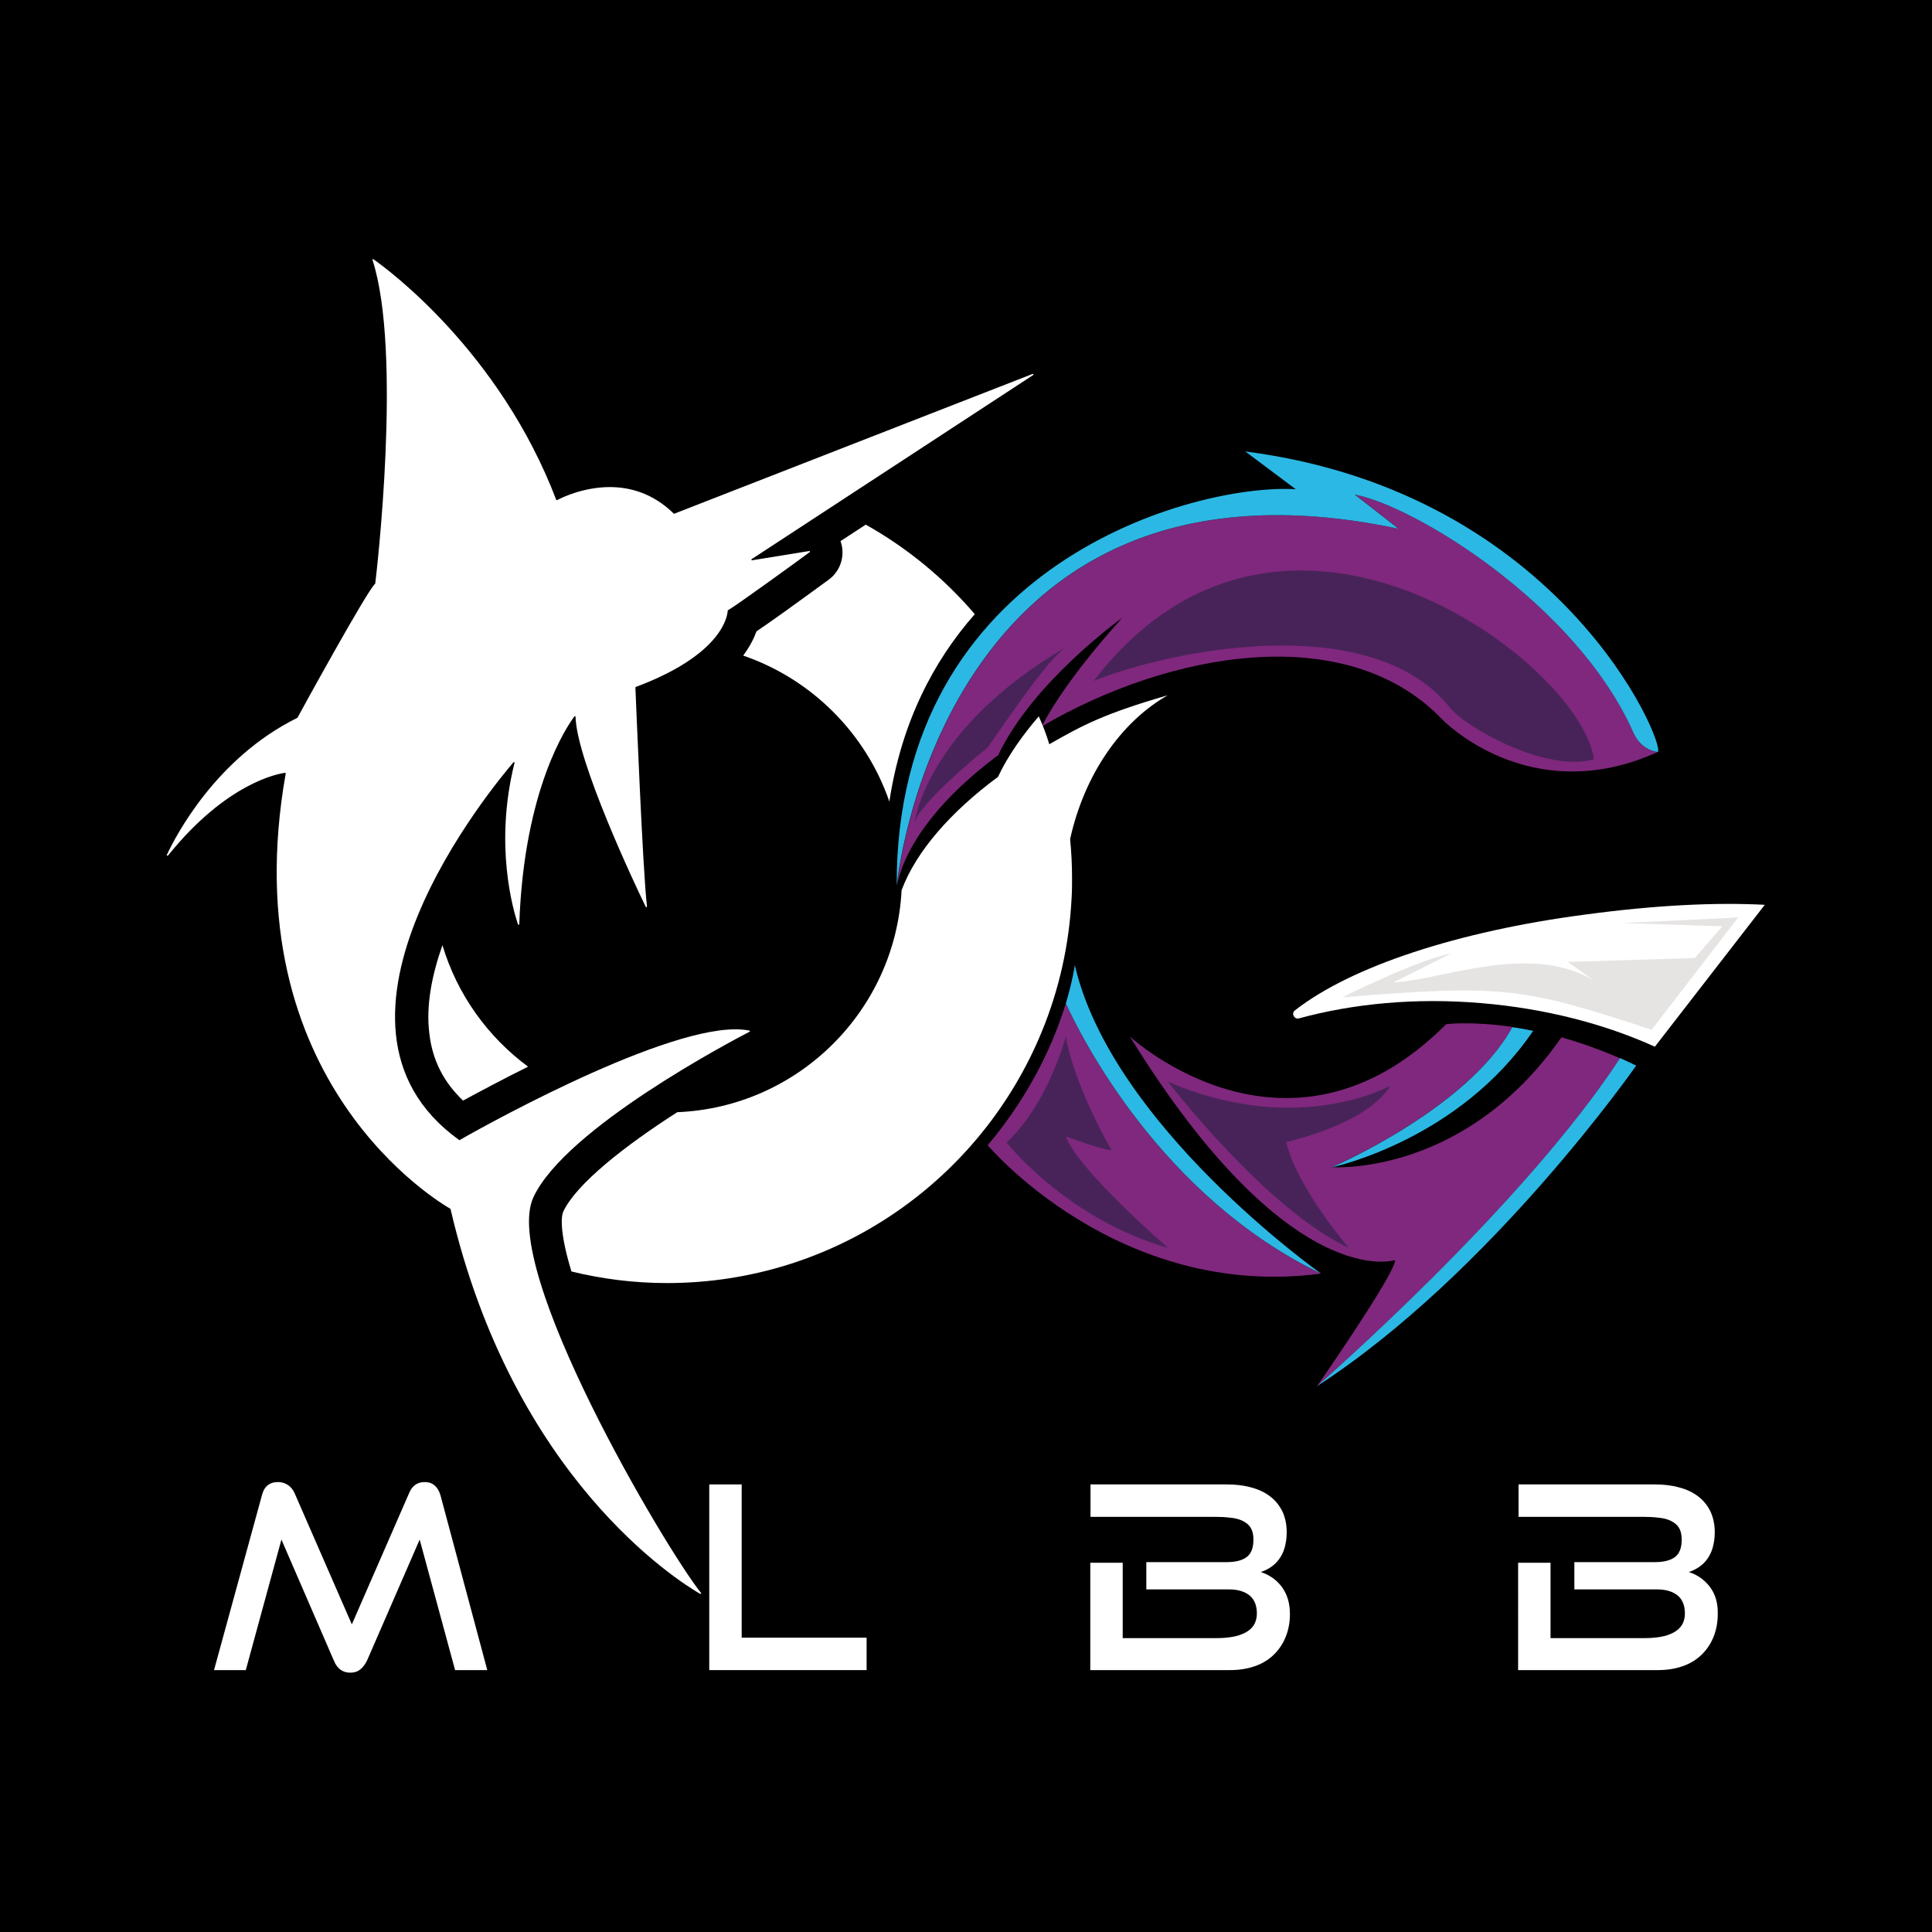 <?xml version="1.0" encoding="UTF-8"?> <svg xmlns="http://www.w3.org/2000/svg" xmlns:xlink="http://www.w3.org/1999/xlink" version="1.1" id="Layer_1" x="0px" y="0px" viewBox="0 0 900 900" style="enable-background:new 0 0 900 900;" xml:space="preserve"> <style type="text/css"> .st0{fill:#FFFFFF;} .st1{opacity:0.5;} .st2{fill:#CDC7C7;} .st3{fill:#7F287D;} .st4{fill:#2CB8E4;} .st5{fill:#482359;} </style> <g> <rect width="900" height="900"></rect> <g> <g> <g> <path class="st0" d="M822.2,421.5h-0.1l-51.2,66.1c-23.4-10.6-51-17.8-80.8-20.3c-30.6-2.6-59.7,0.2-85,7.1 c-2.2,0.6-3.7-2.3-1.9-3.7c26.4-20.7,76.5-36.9,134.8-44.6C771.3,421.6,799.3,420.3,822.2,421.5z"></path> <g class="st1"> <path class="st2" d="M625.3,464.6c0,0,34.9-17.5,50.6-20.4l-26.7,13.4c22.1-0.9,63.1-18.7,93-1l-11.8-8.5l59.1-1.8l12.8-14.8 l-46.5-1.5l53.9-2.6l-40.3,52.3C709.2,459.9,700,458.5,625.3,464.6z"></path> </g> </g> <g> <path class="st3" d="M772.3,350.3c-60,27.2-100.6-15.3-100.6-15.3c-44.5-46.4-127.3-31.3-186.4,3.4 c11.3-22.2,36.7-49.7,37.5-50.6c-1,0.7-41.8,30.1-57.8,64c-25,18.5-43,40.3-47.2,60.8c0,0,20.2-211.5,233.8-166.3l-20.4-15.9 c27.3,5,102.8,50.6,129.6,110.4C760.7,340.8,763.6,349.2,772.3,350.3z"></path> <path class="st4" d="M772.3,350.3c-8.7-1.1-11.6-9.5-11.6-9.5C733.9,281,658.4,235.4,631.1,230.4l20.4,15.9 c-213.6-45.2-233.8,166.3-233.8,166.3c-0.4-150.4,139.2-187.5,185.9-184.7l-23.5-17.6C727.5,229.3,775.8,346.4,772.3,350.3z"></path> <path class="st5" d="M496.7,301.4c-66,38.4-70.8,82.4-70.8,82.4c1.1-8.7,32.8-34.6,34-35.4C460.9,347.7,487.7,306.5,496.7,301.4 z"></path> <path class="st5" d="M509.5,317.2c34.1-13.9,128.9-34,166,12.5c7.3,9.2,44.9,30.4,67,24C736.8,309.5,597.7,202.3,509.5,317.2z"></path> </g> <g> <g id="TODAK_1_"> <path class="st0" d="M481.3,174.7c0.3-0.2,0.1-0.5-0.2-0.5H481l-166.9,65.1h-0.1c-0.1,0-0.2,0-0.2-0.1 c-9.6-9.4-20.3-12.3-29.7-12.3c-12.7,0-23,5.2-24.6,6.1h-0.1c-0.1,0-0.2-0.1-0.3-0.2c-26.4-69.2-78.8-107.6-85.1-112 c-0.1,0-0.1-0.1-0.2-0.1c-0.2,0-0.3,0.2-0.3,0.3c14,43.1,1.8,147,1.3,150.8c0,0.1,0,0.1-0.1,0.2c-3.4,2.6-35,60.2-36.1,62.3 c0,0.1-0.1,0.1-0.1,0.1c-38.1,18.8-56.9,55.5-60.8,63.9c-0.1,0.2,0.1,0.3,0.3,0.3c0.1,0,0.2,0,0.3-0.1 c27.3-33.9,51.4-38.1,54.5-38.5l0,0c0.2,0,0.3,0.2,0.3,0.3c-25.5,144,73.1,200.7,76.7,202.8c0.1,0,0.1,0.1,0.1,0.2 c29.1,125,105.7,173.1,116.3,179.2c0.1,0,0.1,0,0.2,0c0.2,0,0.3-0.3,0.2-0.4c-16.7-20.8-93.7-151.1-78.1-184.4 c15-32.2,92.8-73,100.7-77.1c0.3-0.1,0.2-0.4-0.1-0.5c-1.9-0.4-4.1-0.6-6.5-0.6c-37.8,0-124.6,49.3-128.5,51.6h-0.1 c-0.1,0-0.1,0-0.2-0.1c-76-54.7,16.4-165.4,25.4-175.9c0.1-0.1,0.1-0.1,0.2-0.1c0.2,0,0.3,0.2,0.3,0.3 c-9.6,38.5-0.6,68.8,1.6,75.3c0,0.1,0.2,0.2,0.3,0.2c0.2,0,0.3-0.1,0.3-0.3c2.2-63.4,22.5-92.5,25.7-96.8 c0.1-0.1,0.2-0.1,0.2-0.1c0.1,0,0.3,0.1,0.3,0.3c0.6,20.8,27.8,78.5,32.7,88.5c0.1,0.1,0.2,0.2,0.3,0.2c0.2,0,0.3-0.1,0.3-0.3 c-2-16.5-5.2-97.8-5.4-102c0-0.1,0.1-0.2,0.2-0.3c41.2-15.4,42.7-33.8,42.8-35.5c0-0.1,0-0.2,0.1-0.2 c3.9-2.2,32.7-23.1,38.1-27.1c0.2-0.2,0.1-0.5-0.2-0.5c0,0,0,0-0.1,0l-26.5,4.3c0,0,0,0-0.1,0c-0.3,0-0.3-0.3-0.2-0.5 L481.3,174.7z"></path> <g> <path class="st0" d="M200,481.4c1.4,12.4,6.6,22.6,15.7,31.3c7.6-4.1,18.2-9.8,30.3-15.8c-18.8-13.9-33-33.6-39.9-56.6 C201.1,454.5,198.4,468.6,200,481.4z"></path> </g> </g> <g> <path class="st0" d="M414.3,373.4c5.6-36.8,20.5-65.4,39.8-87.3c-14.3-16.7-31.5-30.9-50.8-41.7l-11.8,7.7 c0.1,0.2,0.1,0.3,0.2,0.4c2.1,6.5-0.2,13.5-5.6,17.5c-15.9,11.6-27.1,19.7-33.7,24.1c-1.2,3.3-3.1,7.1-6.2,11.3 C378,316.3,403.3,341.5,414.3,373.4z"></path> <path class="st0" d="M483.9,333.7c-7.4,8.6-14.3,18.2-19,28.2c-21.8,16.1-38.2,34.7-44.9,52.8 c-2.9,56.1-48.2,101.1-104.5,103.4c-24.2,15.5-47,33.3-53.1,46.3c-1.3,2.9-1.2,11.5,3.8,27.9c14.3,3.5,29.2,5.4,44.5,5.4 c78.9,0,146.4-48.4,174.6-117.1c8-19.4,12.8-40.4,13.9-62.4c0.2-3.1,0.2-6.1,0.2-9.2c0-6.1-0.3-12.1-0.9-18.1 c6.6-29.9,23.5-54.4,45.4-67c-29.3,8.5-39.4,13.8-55.1,22.8C487.5,342.3,485.8,337.9,483.9,333.7z"></path> </g> </g> <g> <g> <path class="st3" d="M615.4,593.3c-94.6,12.5-155.3-59.8-155.3-59.8c21.2-25.2,31.5-50,36.4-66.1 C503.7,483.2,540.9,557.4,615.4,593.3C615.4,593.3,615.4,593.3,615.4,593.3z"></path> <path class="st4" d="M615.4,593.3c-74.5-35.9-111.7-110.1-118.9-125.9c3.2-10.6,4.1-17.3,4.2-17.8l0,0 C517.9,524,613.9,592.2,615.4,593.3z"></path> <path class="st5" d="M496.5,482.8c0,0-8,31.1-27.6,49.4c0,0,28,35.7,75.2,49.1c0,0-42-36.3-47.6-51.9c0,0,17.3,6.4,21.3,6.4 C517.8,535.9,500.4,505.9,496.5,482.8z"></path> </g> <g> <path class="st3" d="M754.7,493C709.6,562.2,615,644.5,613.5,645.8c0.7-1.1,36.6-52.7,36.4-58.8c0,0-49.2,16.3-123.6-104.2 c1.5,1.4,74.4,67.5,147.4-5.7c0,0,11.8-1.5,30.9,1.3c-20.9,38.2-84.2,65.3-84.2,65.3s61.6,4.7,107-60.5 C735.8,485.6,745,488.8,754.7,493z"></path> <path class="st5" d="M544.1,503.9c0,0,45.5,59.4,84.2,77.4c0,0-24.5-28.6-29.1-49.3c0,0,37.5-8,48.5-26.3 C647.8,505.8,604.6,530,544.1,503.9z"></path> <path class="st4" d="M714.2,480.2c-34.1,50.2-91.2,63-93.8,63.6l-0.1,0l0,0c0,0,63.3-27.1,84.2-65.3 C707.6,478.9,710.8,479.5,714.2,480.2z"></path> <path class="st4" d="M762.2,496.4c0,0-67.5,96.8-148.8,149.4c1.5-1.3,96.1-83.7,141.3-152.9C757.2,494,759.7,495.2,762.2,496.4 z"></path> </g> </g> </g> <g> <path class="st0" d="M212,778l-16.5-60.8l-24.5,56.3c-0.9,1.8-1.9,3.2-3.2,4.2c-1.2,1-2.8,1.5-4.6,1.5c-3.6,0-6.2-1.9-7.7-5.7 l-24.4-56.3L114.5,778H99.7l22.3-81.4c1-4.1,3.5-6.2,7.5-6.2c1.6,0,3.1,0.4,4.5,1.3c1.4,0.9,2.4,2.1,3.2,3.8l26.7,61.2l26.7-61.2 c1.4-3.4,3.8-5.1,7.3-5.1c3.6,0,6.1,2.1,7.3,6.2L227,778H212z"></path> <path class="st0" d="M330.4,778v-86.5h15.1v71.4h58.2V778H330.4z"></path> <path class="st0" d="M597.1,739.2c-2.5-3.3-5.8-5.6-9.8-6.9c1.6-0.5,3.1-1.2,4.6-2.2c1.5-1,2.8-2.2,3.9-3.7 c1.1-1.5,2-3.2,2.6-5.3c0.6-2.1,1-4.5,1-7.3c0-3.6-0.7-6.9-2-9.7c-1.4-2.8-3.3-5.2-5.7-7c-2.5-1.9-5.4-3.3-8.9-4.2 c-3.5-1-7.3-1.4-11.5-1.4h-63.3v15.1H523h42.5c2.8,0,5.3,0.1,7.6,0.4c2.3,0.2,4.2,0.7,5.8,1.5c1.6,0.8,2.9,1.8,3.7,3.2 c0.9,1.4,1.3,3.2,1.3,5.5c0,3.8-1,6.5-3.1,8.1c-2.1,1.6-5.2,2.4-9.5,2.4H534v12.7h38.4c4.3,0,7.5,1,9.8,2.9 c2.2,1.9,3.3,4.7,3.3,8.3c0,2.1-0.5,3.9-1.4,5.4c-0.9,1.4-2.2,2.6-3.9,3.5c-1.7,0.9-3.7,1.6-6,2c-2.3,0.4-4.8,0.6-7.5,0.6H523 v-35.1h-15.1V778H573c4.2,0,8-0.6,11.5-1.8c3.5-1.2,6.4-3,8.8-5.3c2.4-2.3,4.3-5.1,5.6-8.3c1.3-3.2,2-6.8,2-10.8 C600.9,746.8,599.6,742.6,597.1,739.2z"></path> <path class="st0" d="M796.5,739.2c-2.5-3.3-5.8-5.6-9.8-6.9c1.6-0.5,3.1-1.2,4.6-2.2c1.5-1,2.8-2.2,3.9-3.7 c1.1-1.5,2-3.2,2.6-5.3c0.6-2.1,1-4.5,1-7.3c0-3.6-0.7-6.9-2-9.7c-1.4-2.8-3.3-5.2-5.7-7c-2.5-1.9-5.4-3.3-8.9-4.2 c-3.5-1-7.3-1.4-11.5-1.4h-63.3v15.1h15.1h1H765c2.8,0,5.3,0.1,7.6,0.4c2.3,0.2,4.2,0.7,5.8,1.5c1.6,0.8,2.9,1.8,3.7,3.2 c0.9,1.4,1.3,3.2,1.3,5.5c0,3.8-1,6.5-3.1,8.1c-2.1,1.6-5.2,2.4-9.5,2.4h-37.4v12.7h38.4c4.3,0,7.5,1,9.8,2.9 c2.2,1.9,3.3,4.7,3.3,8.3c0,2.1-0.5,3.9-1.4,5.4c-0.9,1.4-2.2,2.6-3.9,3.5c-1.7,0.9-3.7,1.6-6,2c-2.3,0.4-4.8,0.6-7.5,0.6h-43.8 v-35.1h-15.1V778h65.1c4.2,0,8-0.6,11.5-1.8c3.5-1.2,6.4-3,8.8-5.3c2.4-2.3,4.3-5.1,5.6-8.3c1.3-3.2,2-6.8,2-10.8 C800.3,746.8,799.1,742.6,796.5,739.2z"></path> </g> </g> </g> </svg> 
